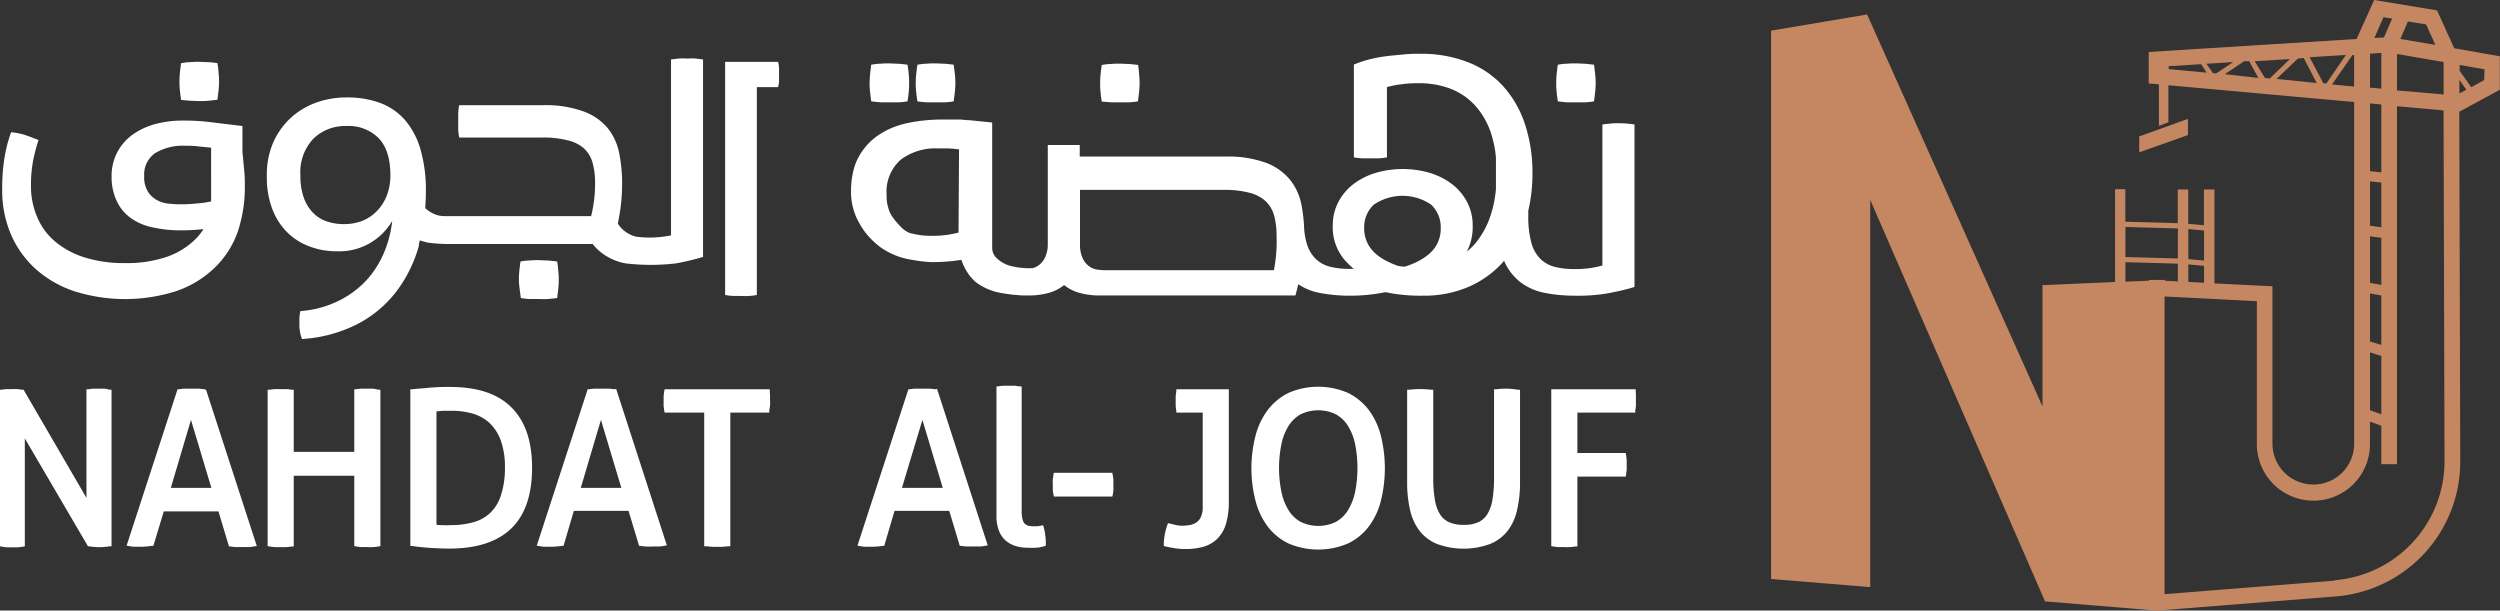 <svg xmlns="http://www.w3.org/2000/svg" viewBox="0 0 384.86 93.99"><rect x="0" y="0" width="384.86" height="93.99" fill="#333333" stroke="none"/><title>mobile_logo</title><g id="Layer_2" data-name="Layer 2"><g id="Layer_1-2" data-name="Layer 1"><path d="M377.81,7.43,375.17,1.6,365.49,0l-2.71,6-32,2v4.84l1.57.14v6.39l1.46-.55v-5.7l28.6,2.59v52.6a6.28,6.28,0,0,1-6.11,6.28h-.18a6.29,6.29,0,0,1-6.29-6.28V44.07l-8.93-.44V29.17h-1.62v5.51l-2.41-.22V29.17h-1.62v5.19l-8.07-.23v-5H325.6V43.41l-11.17.49V62.57l-27-60.34L272.65,4.72V89.13l15.26,1.25V30.77l26.91,61.81L332,94l27.6-2.19a20.8,20.8,0,0,0,19.14-20.74v0l-.15-53.87,6.24-3.38V8.66Zm-7.12-4.12,2.79.45,1.43,3.15L369.52,6Zm-1.68,5,7.12,1.23.05.1v4.9L369,13.92Zm-2.09-5.67,1.34.22L367,5.76l-1.48.09Zm-2.07,5.62,1.74-.11v5.5l-1.74-.16Zm0,7.66,1.74.16V26.54l-1.74-.19Zm0,12,1.74.19v6.87l-1.74-.23Zm0,8.46,1.74.23v7.25l-1.74-.32Zm0,8.8,1.74.31v7.61l-1.74-.54Zm0,9.07,1.74.54v9l-1.74-.63Zm-31-43.61v-.45l5-.31.85,1.3Zm6.82.62-1-1.45,4.13-.25-2.64,1.75Zm1.82.16,3-2,.76,0L347.66,12Zm6.16.57L347.1,9.42l5.42-.33-3.11,3Zm1.81.16L353.76,9l.89-.06,2,3.84Zm7.2.66-2.11-4,5.59-.35-3,4.38ZM359,13l3.14-4.52h.26v4.85ZM336.88,35.26l2.42.23v4.62l-2.42-.22Zm0,5.44,2.42.23v2.6l-2.42-.13Zm-9.68-5.76,8.07.23v4.62l-8.07-.22Zm3.61,8.15v.12l-3.61.15v-3l8.07.23v2.73l-2-.1v-.12l-1.2,0Zm28.59,46.3-26.18,2.08V45.64l14.21.73v22a8.7,8.7,0,0,0,8.71,8.7h.24a8.69,8.69,0,0,0,8.46-8.69V64.91l1.75.63v5.92H369V16.35l7.17.65.15,54v0a18.38,18.38,0,0,1-16.91,18.32Zm19.21-75V12.3l1.07,1.51Zm3.82-2.07-2,1.11-1.78-2.53V10l3.82.67Z" style="fill:#c58761"/><polygon points="336.82 18.3 329.32 21 329.32 23.45 336.82 20.79 336.82 18.3" style="fill:#c58761"/><path d="M16.1,59.83H14.45a7.89,7.89,0,0,0-.85.1l-.29,0V76.65L3.63,60H3.48c-.25,0-.52-.08-.81-.1s-.54,0-.79,0h-.8a5,5,0,0,0-.8.1L0,60V84.1l.28.05a4.91,4.91,0,0,0,.77.1,6.17,6.17,0,0,0,.86,0,5.75,5.75,0,0,0,.83,0,5.3,5.3,0,0,0,.8-.1l.28-.05V67.49l9.72,16.6h.15a5.3,5.3,0,0,0,.8.1,7.13,7.13,0,0,0,1.6,0,5.3,5.3,0,0,0,.8-.1l.28,0V60l-.28,0A7.7,7.7,0,0,0,16.1,59.83Z" style="fill:#fff"/><path d="M31.48,59.93a10,10,0,0,0-1-.1c-.36,0-.65,0-1,0h-1c-.31,0-.63.05-.94.1h-.21L19.49,84l.39.07a5.7,5.7,0,0,0,.83.1h.93a12.77,12.77,0,0,0,1.75-.14h.22l1.6-5.3h8.42l1.62,5.39h.21a6.44,6.44,0,0,0,.87.1h1.89a5,5,0,0,0,.92-.11l.39-.06L31.72,60ZM26.3,75.1l3.1-10.46L32.54,75.1Z" style="fill:#fff"/><path d="M57.41,59.83H55.64a7.35,7.35,0,0,0-.82.1l-.28,0v9.63H45.22V60l-.29,0a7.89,7.89,0,0,0-.85-.1H42.33a8.2,8.2,0,0,0-.85.1l-.28,0V84.07l.28.05a6,6,0,0,0,.84.1,6.61,6.61,0,0,0,.89,0,6.61,6.61,0,0,0,.89,0,7.53,7.53,0,0,0,.83-.1h.29V73.24h9.32V84.07l.28.05a6,6,0,0,0,.84.1h.89a6.91,6.91,0,0,0,.91,0,5.57,5.57,0,0,0,.82-.1l.28-.05V60l-.28,0A8.58,8.58,0,0,0,57.41,59.83Z" style="fill:#fff"/><path d="M69.27,59.57a30.15,30.15,0,0,0-3.1.11c-1.1.11-2,.16-2.7.25h-.3V84.05h.29c.73.12,1.6.21,2.61.28s2,.12,3.07.12c4.17,0,7.37-1,9.54-3.07s3.23-5.22,3.23-9.38c0-4-1-7.09-3.15-9.26S73.41,59.57,69.27,59.57Zm7.82,16.76A6.4,6.4,0,0,1,75.42,79a6.18,6.18,0,0,1-2.6,1.41,12.78,12.78,0,0,1-3.42.43,12.28,12.28,0,0,1-1.4,0c-.4,0-.57,0-.81-.08V63.32c.33,0,.67-.07,1-.08h1.35a11.56,11.56,0,0,1,3.36.47,6.51,6.51,0,0,1,2.57,1.51,7.06,7.06,0,0,1,1.66,2.7,12,12,0,0,1,.6,4.07,13.32,13.32,0,0,1-.64,4.34Z" style="fill:#fff"/><path d="M94.62,59.93a10,10,0,0,0-1-.1c-.36,0-.66,0-1,0h-1c-.31,0-.63.05-.94.1h-.21L82.63,84l.39.07a5.7,5.7,0,0,0,.83.1h.93a12.77,12.77,0,0,0,1.75-.14h.22l1.59-5.39h8.42l1.62,5.39h.21a6.44,6.44,0,0,0,.87.1,6.61,6.61,0,0,0,.89,0h1a5,5,0,0,0,.92-.11l.39-.06-7.81-24.1ZM89.41,75.1l3.1-10.46L95.65,75.1Z" style="fill:#fff"/><path d="M118.5,60.2l0-.27H102.32l-.06.27-.1.74v1.55l.1.76.06.27h6.09V84.09h.3a12.84,12.84,0,0,0,1.75.1,11.84,11.84,0,0,0,1.68-.1h.29V63.52h6l0-.27c0-.24.08-.5.11-.78a7.11,7.11,0,0,0,0-.8v-.75Z" style="fill:#fff"/><path d="M144,59.93a9.66,9.66,0,0,0-1-.1c-.36,0-.66,0-1,0h-1c-.32,0-.64.05-.95.1h-.21L132,84l.39.07a6,6,0,0,0,.84.1h.92a11.37,11.37,0,0,0,1.75-.14h.22l1.59-5.39h8.42l1.62,5.39H148a6.12,6.12,0,0,0,.86.1h1.89a4.94,4.94,0,0,0,.92-.11l.39-.06-7.81-24.1ZM138.85,75.1,142,64.64l3.13,10.46Z" style="fill:#fff"/><path d="M160.57,80.85l-.33.08-.59.09H159l-.73-.08-.48-.27a1.64,1.64,0,0,1-.36-.66,4.94,4.94,0,0,1-.15-1.33V59.48H157c-.25,0-.53-.08-.83-.1h-1.65a5.37,5.37,0,0,0-.84.1h-.28V79.4a6.12,6.12,0,0,0,.39,2.32,3.72,3.72,0,0,0,1.08,1.54,4.26,4.26,0,0,0,1.56.82,6.51,6.51,0,0,0,1.86.24,10.88,10.88,0,0,0,1.24,0,4.47,4.47,0,0,0,1.2-.23L161,84v-.2a10.16,10.16,0,0,0-.31-2.57Z" style="fill:#fff"/><path d="M171.28,73.06l-.05-.28h-9l-.06.27c0,.24-.08.5-.1.78s0,.55,0,.8v.79a4.8,4.8,0,0,0,.11.76l.06.26h9l.06-.27a4.67,4.67,0,0,0,.1-.75c0-.26,0-.52,0-.79s0-.53,0-.8A5.13,5.13,0,0,0,171.28,73.06Z" style="fill:#fff"/><path d="M181.09,60.2l-.1.74v1.55a6.31,6.31,0,0,0,.1.76l0,.27h4.06V78a3.55,3.55,0,0,1-.29,1.61,2,2,0,0,1-.72.84,2.54,2.54,0,0,1-1,.38,7.31,7.31,0,0,1-1.14.1,4.2,4.2,0,0,1-1-.11l-.89-.21-.3-.08-.11.3a9,9,0,0,0-.4,1.52,7.81,7.81,0,0,0-.14,1.44v.26l.26.07c.45.11.94.2,1.47.28a11,11,0,0,0,1.62.12,10.22,10.22,0,0,0,2.75-.35,5.11,5.11,0,0,0,2.14-1.23,5.51,5.51,0,0,0,1.33-2.29,11.92,11.92,0,0,0,.44-3.41V59.93h-8.08Z" style="fill:#fff"/><path d="M210.72,63.12a9.06,9.06,0,0,0-3.22-2.64,11.5,11.5,0,0,0-9.13,0,9,9,0,0,0-3.21,2.64,11.32,11.32,0,0,0-1.89,4,20.11,20.11,0,0,0,0,9.93,11.16,11.16,0,0,0,1.89,4,8.69,8.69,0,0,0,3.21,2.62,11.67,11.67,0,0,0,9.13,0,8.72,8.72,0,0,0,3.22-2.62,11.12,11.12,0,0,0,1.87-4,20.8,20.8,0,0,0,0-9.92A11.25,11.25,0,0,0,210.72,63.12Zm-2.13,12.71a8.86,8.86,0,0,1-1.13,2.8,5,5,0,0,1-1.85,1.73,6.24,6.24,0,0,1-5.34,0,5,5,0,0,1-1.85-1.73,8.63,8.63,0,0,1-1.13-2.8,18.51,18.51,0,0,1,0-7.56,8.37,8.37,0,0,1,1.13-2.79,5.09,5.09,0,0,1,1.85-1.72,6.24,6.24,0,0,1,5.34,0,5.09,5.09,0,0,1,1.85,1.72,8.58,8.58,0,0,1,1.13,2.79A18.87,18.87,0,0,1,208.59,75.83Z" style="fill:#fff"/><path d="M232,59.83a14,14,0,0,0-1.71.1H230V73.58a19.44,19.44,0,0,1-.26,3.41,6,6,0,0,1-.8,2.21,3.17,3.17,0,0,1-1.39,1.2,5.23,5.23,0,0,1-2.21.4,5.36,5.36,0,0,1-2.24-.4,3.2,3.2,0,0,1-1.4-1.2,6,6,0,0,1-.8-2.21,19.44,19.44,0,0,1-.26-3.41V60h-.3a13.52,13.52,0,0,0-1.68-.1,14.5,14.5,0,0,0-1.74.1h-.3V74.2a18.81,18.81,0,0,0,.45,4.3,8.21,8.21,0,0,0,1.5,3.27,6.53,6.53,0,0,0,2.74,2,11.84,11.84,0,0,0,8,0,6.53,6.53,0,0,0,2.74-2,8.21,8.21,0,0,0,1.5-3.27,18.81,18.81,0,0,0,.45-4.3V60h-.3A14.57,14.57,0,0,0,232,59.83Z" style="fill:#fff"/><path d="M251.81,60.2v-.27h-13V84.07l.28.05a6,6,0,0,0,.84.1h.89a6.76,6.76,0,0,0,.9,0,7.53,7.53,0,0,0,.83-.1h.28V73.37h7.44l.05-.28.1-.77V70.79l-.1-.77-.05-.28h-7.44V63.52h8.91v-.28l.1-.75V60.94Z" style="fill:#fff"/><path d="M32.83,41.42A14.25,14.25,0,0,0,36.48,36,14.85,14.85,0,0,0,37,34.28c.12-.45.23-.92.32-1.4a21.25,21.25,0,0,0,.37-4.14,22.69,22.69,0,0,0-.1-2.56c-.1-.9-.15-1.82-.27-2.72V19.4l-4.89-.59c-.47-.06-1-.12-1.73-.17s-1.58-.08-2.65-.08a16.47,16.47,0,0,0-4.13.53,10.88,10.88,0,0,0-3.47,1.61,8,8,0,0,0-2.39,2.72,7.86,7.86,0,0,0-.88,3.8A8.44,8.44,0,0,0,18,31a6.59,6.59,0,0,0,2.14,2.57A8.74,8.74,0,0,0,23.49,35a19.55,19.55,0,0,0,4.45.46,29.63,29.63,0,0,0,3.39-.19,9.33,9.33,0,0,1-1.57,1.86,11.81,11.81,0,0,1-4.33,2.49,19,19,0,0,1-6.17.88,20.11,20.11,0,0,1-6.16-.85,13.1,13.1,0,0,1-4.53-2.4,9.81,9.81,0,0,1-2.8-3.73,11.9,11.9,0,0,1-1-4.85,20.27,20.27,0,0,1,.36-4.11,28.82,28.82,0,0,1,.8-3c-.73-.3-1.43-.56-2.08-.78a9.66,9.66,0,0,0-2.14-.42,21.06,21.06,0,0,0-1,3.82,29,29,0,0,0-.37,5,17.2,17.2,0,0,0,1.33,6.87,15.31,15.31,0,0,0,3.8,5.34,16.83,16.83,0,0,0,6,3.45,25.89,25.89,0,0,0,15.58,0A15.83,15.83,0,0,0,32.83,41.42Zm-2.55-10.1a21.14,21.14,0,0,1-2.39.13,17.33,17.33,0,0,1-1.91-.1,4.58,4.58,0,0,1-1.84-.56,3.69,3.69,0,0,1-1.38-1.31,4.13,4.13,0,0,1-.56-2.36,4,4,0,0,1,1.64-3.52,8.26,8.26,0,0,1,4.75-1.16,15.25,15.25,0,0,1,2,.1c.8.1,1.41.13,1.91.2V31A13.9,13.9,0,0,1,30.28,31.32Z" style="fill:#fff"/><path d="M119.78,9.52h-8.15V45.41a8.6,8.6,0,0,0,1.23.15c.45,0,.86,0,1.23,0a10,10,0,0,0,1.18,0,8.57,8.57,0,0,0,1.24-.15v-32h3.27a5,5,0,0,0,.15-.94v-2A5.08,5.08,0,0,0,119.78,9.52Z" style="fill:#fff"/><path d="M84.31,40.1c-.47,0-.94-.05-1.41-.05a12.82,12.82,0,0,0-1.39.05c-.46,0-.91.08-1.38.15-.07.46-.13,1-.18,1.43a13.69,13.69,0,0,0-.07,1.43A12.81,12.81,0,0,0,80,44.5q.08.68.18,1.38a11.24,11.24,0,0,0,1.41.15c.47,0,.94,0,1.41,0a12.55,12.55,0,0,0,1.38,0c.45-.05.92-.08,1.39-.15.06-.47.12-.93.17-1.41a12.47,12.47,0,0,0,0-2.82,11.14,11.14,0,0,0-.17-1.4Q85,40.16,84.31,40.1Z" style="fill:#fff"/><path d="M29.29,15.51c.47,0,.94.05,1.41.05a12.55,12.55,0,0,0,1.38-.05l1.39-.15c.06-.47.12-.94.17-1.41a12.09,12.09,0,0,0,0-2.82,11.3,11.3,0,0,0-.17-1.41q-.7-.11-1.41-.15c-.47,0-.94-.05-1.41-.05a12.82,12.82,0,0,0-1.39.05c-.46,0-.91.08-1.38.15q-.11.7-.18,1.44a13.69,13.69,0,0,0-.07,1.43A12.75,12.75,0,0,0,27.7,14c.05.46.11.92.18,1.39Q28.59,15.45,29.29,15.51Z" style="fill:#fff"/><path d="M64.64,37a9.3,9.3,0,0,0,1.25.35,22.64,22.64,0,0,0,3.49.21H91.24a7.65,7.65,0,0,0,1.23,1.25,8.69,8.69,0,0,0,3.86,1.74,33.05,33.05,0,0,0,7.7,0,36.9,36.9,0,0,0,4.2-1V9.16c-.37-.06-.77-.11-1.23-.15s-.87,0-1.24,0a10.63,10.63,0,0,0-1.22,0c-.45.05-.87.09-1.24.15V36.23a16,16,0,0,1-5.39.2,4.68,4.68,0,0,1-2.21-1.26,4.75,4.75,0,0,1-.59-.75c.07-.35.14-.71.21-1.09a28.39,28.39,0,0,0,.45-5,23.57,23.57,0,0,0-.43-4.66,8.82,8.82,0,0,0-1.73-3.87,8.61,8.61,0,0,0-3.68-2.61,17,17,0,0,0-6.24-1h-13a9,9,0,0,0-.15,1.26v2.47a8.71,8.71,0,0,0,.15,1.25h12.8a15,15,0,0,1,4,.46A5.58,5.58,0,0,1,90,22.94a4.79,4.79,0,0,1,1.25,2.21,11.68,11.68,0,0,1,.36,3A20.53,20.53,0,0,1,91,33.27H68.46a4.79,4.79,0,0,1-1-.11,4.84,4.84,0,0,1-2-1.12c.06-.83.1-1.67.1-2.52a22.66,22.66,0,0,0-.85-6.6,12.09,12.09,0,0,0-2.44-4.53,9.55,9.55,0,0,0-3.88-2.59A14.85,14.85,0,0,0,53.23,15a13.58,13.58,0,0,0-4.51.78,11.69,11.69,0,0,0-3.9,2.31,11.44,11.44,0,0,0-2.74,3.8,12.42,12.42,0,0,0-1,5.24,13.62,13.62,0,0,0,.9,5.21,10.12,10.12,0,0,0,2.42,3.6A9.65,9.65,0,0,0,47.82,38a11.6,11.6,0,0,0,4,.68A9.41,9.41,0,0,0,60.38,34,17.4,17.4,0,0,1,59,39.16a14.58,14.58,0,0,1-2.89,4.3,14.77,14.77,0,0,1-4.3,3,15.86,15.86,0,0,1-5.57,1.43,8.62,8.62,0,0,0-.15,1c0,.35,0,.66,0,.93a6.16,6.16,0,0,0,.4,2.37A21.77,21.77,0,0,0,55,49.9a18,18,0,0,0,6-5,21.05,21.05,0,0,0,3.47-7A3.13,3.13,0,0,1,64.64,37Zm-5.1-6.89A7,7,0,0,1,58,32.51,6.45,6.45,0,0,1,55.77,34a7.71,7.71,0,0,1-2.77.5,8.13,8.13,0,0,1-2.64-.4,5.33,5.33,0,0,1-2.14-1.31,6.43,6.43,0,0,1-1.44-2.32,9.71,9.71,0,0,1-.53-3.42,7.52,7.52,0,0,1,2-5.71,7,7,0,0,1,5.06-1.94,6.52,6.52,0,0,1,5,1.89c1.19,1.26,1.78,3.14,1.79,5.66a8.79,8.79,0,0,1-.56,3.17Z" style="fill:#fff"/><path d="M241.18,15.75H244a9.67,9.67,0,0,0,1.39-.15c.06-.47.12-.94.17-1.41a12.09,12.09,0,0,0,0-2.82c-.05-.47-.11-.94-.17-1.41L244,9.81c-.47,0-.94-.05-1.41-.05a12.82,12.82,0,0,0-1.39.05c-.46,0-.91.08-1.38.15-.07.47-.13.95-.18,1.43a13.88,13.88,0,0,0-.07,1.44,12.81,12.81,0,0,0,.07,1.39q.07.69.18,1.38Q240.48,15.69,241.18,15.75Z" style="fill:#fff"/><path d="M171,15.75h2.79a9.67,9.67,0,0,0,1.39-.15c.06-.47.12-.94.17-1.41a12.09,12.09,0,0,0,0-2.82A11.3,11.3,0,0,0,175.2,10q-.7-.09-1.41-.15c-.47,0-.94-.05-1.41-.05a12.82,12.82,0,0,0-1.39.05c-.46,0-.91.08-1.38.15-.07.47-.13.95-.18,1.43a13.88,13.88,0,0,0-.07,1.44,12.81,12.81,0,0,0,.07,1.39q.07.69.18,1.38Q170.32,15.69,171,15.75Z" style="fill:#fff"/><path d="M142.64,15.75h2.79a9.54,9.54,0,0,0,1.38-.15q.1-.69.18-1.41a12.09,12.09,0,0,0,0-2.82q-.08-.7-.18-1.41-.7-.09-1.41-.15c-.47,0-.94-.05-1.41-.05a12.55,12.55,0,0,0-1.38.05c-.45,0-.91.08-1.38.15-.07.47-.13.95-.18,1.43a13.9,13.9,0,0,0-.08,1.44,12.81,12.81,0,0,0,.08,1.39q.07.69.18,1.38A13.21,13.21,0,0,0,142.64,15.75Z" style="fill:#fff"/><path d="M135.53,15.75h2.8a9.39,9.39,0,0,0,1.38-.15q.1-.69.18-1.41a14.76,14.76,0,0,0,0-2.82q-.07-.7-.18-1.41-.71-.09-1.41-.15c-.47,0-.94-.05-1.41-.05a12.55,12.55,0,0,0-1.38.05c-.45,0-.92.08-1.39.15-.06.47-.12.95-.17,1.43a13.9,13.9,0,0,0-.08,1.44,12.81,12.81,0,0,0,.08,1.39c.05.45.11.91.17,1.38Q134.82,15.69,135.53,15.75Z" style="fill:#fff"/><path d="M247.41,45.17c1.63-.3,3-.61,4.21-1v-25c-.37-.07-.78-.11-1.24-.15s-.86-.05-1.23-.05a10.8,10.8,0,0,0-1.23.05c-.45.05-.87.08-1.24.15v21.7a15.09,15.09,0,0,1-4.38.55,11.67,11.67,0,0,1-3-.35,4.9,4.9,0,0,1-2.21-1.26,5.59,5.59,0,0,1-1.36-2.49,14.94,14.94,0,0,1-.46-4v-.86a25.07,25.07,0,0,0,.64-5.79A23.46,23.46,0,0,0,234.72,19a16.28,16.28,0,0,0-3.39-5.81,14.36,14.36,0,0,0-5.44-3.65,19.74,19.74,0,0,0-7.25-1.26,23,23,0,0,0-2.57.1c-.91.1-1.81.16-2.72.28a21.08,21.08,0,0,0-2.61.5,18.59,18.59,0,0,0-2.32.78V24.22a8.17,8.17,0,0,0,1.21.15h2.62a7.36,7.36,0,0,0,1.26-.15V13.41a14.47,14.47,0,0,1,2.06-.42,19,19,0,0,1,2.82-.18,13.65,13.65,0,0,1,4.86.83,10,10,0,0,1,3.8,2.57,11.81,11.81,0,0,1,2.49,4.33,16.09,16.09,0,0,1,.75,3.75v4.82a17.74,17.74,0,0,1-.73,3.76,13.25,13.25,0,0,1-2.39,4.53,9,9,0,0,1-1.36,1.33,8.26,8.26,0,0,0,.9-4,7.65,7.65,0,0,0-.83-3.57,8.47,8.47,0,0,0-2.26-2.75,10.9,10.9,0,0,0-3.4-1.76,14.85,14.85,0,0,0-8.56,0,10.9,10.9,0,0,0-3.4,1.76A8.47,8.47,0,0,0,206,31.16a7.65,7.65,0,0,0-.83,3.57,7.75,7.75,0,0,0,1.68,5.11,12.69,12.69,0,0,0,1.56,1.55h-.73a11.67,11.67,0,0,1-3-.35,4.9,4.9,0,0,1-2.21-1.26,5.59,5.59,0,0,1-1.36-2.49,11.15,11.15,0,0,1-.34-2,24.47,24.47,0,0,0-.41-3.72,8.91,8.91,0,0,0-1.74-3.86A8.81,8.81,0,0,0,195,25.1a17,17,0,0,0-6.25-1H166.22V22.32H161.3V37.83a4.78,4.78,0,0,1-.38,1.71,3.07,3.07,0,0,1-1,1.28,2.55,2.55,0,0,1-1,.47h-.33a11.67,11.67,0,0,1-3-.35,4.93,4.93,0,0,1-2.22-1.26h0a2.12,2.12,0,0,1-.63-1.52V18.86h0l-2-.2c-.6-.07-1.2-.13-1.78-.17-.37,0-.76-.07-1.14-.09h-.7c-.64,0-1.34,0-2.12,0a26.2,26.2,0,0,0-5.08.5,13.65,13.65,0,0,0-3.53,1.21c-.33.18-.64.36-.95.55a9.65,9.65,0,0,0-3.2,3.4,8.37,8.37,0,0,0-.83,2.09,12.84,12.84,0,0,0-.4,3.32,9.7,9.7,0,0,0,.65,3.58,9.57,9.57,0,0,0,.6,1.25,11.57,11.57,0,0,0,1.06,1.62,12.49,12.49,0,0,0,2.29,2.19h0A11.26,11.26,0,0,0,140.4,40a20.93,20.93,0,0,0,3.06.35A28,28,0,0,0,148,40a8.3,8.3,0,0,0,1.51,2.73l.6.62A8.93,8.93,0,0,0,154,45.08c.69.13,1.39.23,2.12.31h.15a13.28,13.28,0,0,0,1.78.1h.32a11.76,11.76,0,0,0,3.07-.4,6.43,6.43,0,0,0,2.37-1.21,6.47,6.47,0,0,0,2.38,1.21,11.76,11.76,0,0,0,3.07.4h30.16c.15-.53.3-1.12.44-1.74a8.73,8.73,0,0,0,3.28,1.34,24.34,24.34,0,0,0,4.66.43,26.83,26.83,0,0,0,5.06-.46l.44-.08.82.16a27,27,0,0,0,5,.38A17.23,17.23,0,0,0,226,44.19a15.18,15.18,0,0,0,5.34-3.8l.2-.25a8.31,8.31,0,0,0,2.41,3.21,8.91,8.91,0,0,0,3.86,1.74,24.17,24.17,0,0,0,4.65.43A26.7,26.7,0,0,0,247.41,45.17ZM147.56,35.8a15.22,15.22,0,0,1-4.19.5,11.25,11.25,0,0,1-3-.36h-.12a3.77,3.77,0,0,1-1.55-1,11.65,11.65,0,0,1-1.39-1.66,5.15,5.15,0,0,1-.49-1v-.06a6,6,0,0,1-.33-1.69V30a6.58,6.58,0,0,1,2.14-5.39,8.81,8.81,0,0,1,5.77-1.76H146a16.31,16.31,0,0,1,1.64.15Zm48.56,5.8H170.26a8.76,8.76,0,0,1-1.35-.1l-.27-.06a2.55,2.55,0,0,1-1-.47,3.15,3.15,0,0,1-1-1.28,5,5,0,0,1-.38-1.71V29.23h22.15a15,15,0,0,1,4,.46,5.71,5.71,0,0,1,2.5,1.35,4.83,4.83,0,0,1,1.25,2.22,11.68,11.68,0,0,1,.36,3,23.34,23.34,0,0,1-.41,5.34Zm25.21-4.23a5.4,5.4,0,0,1-1.28,1.68,8.82,8.82,0,0,1-1.86,1.23,12.06,12.06,0,0,1-1.94.77,6.65,6.65,0,0,1-1-.11,12.13,12.13,0,0,1-1.59-.66,8.41,8.41,0,0,1-1.89-1.23,5.4,5.4,0,0,1-1.28-1.68,5.12,5.12,0,0,1-.48-2.25,4.71,4.71,0,0,1,1.49-3.62,7.83,7.83,0,0,1,8.81,0,4.76,4.76,0,0,1,1.48,3.62,5,5,0,0,1-.47,2.25Z" style="fill:#fff"/></g></g></svg>